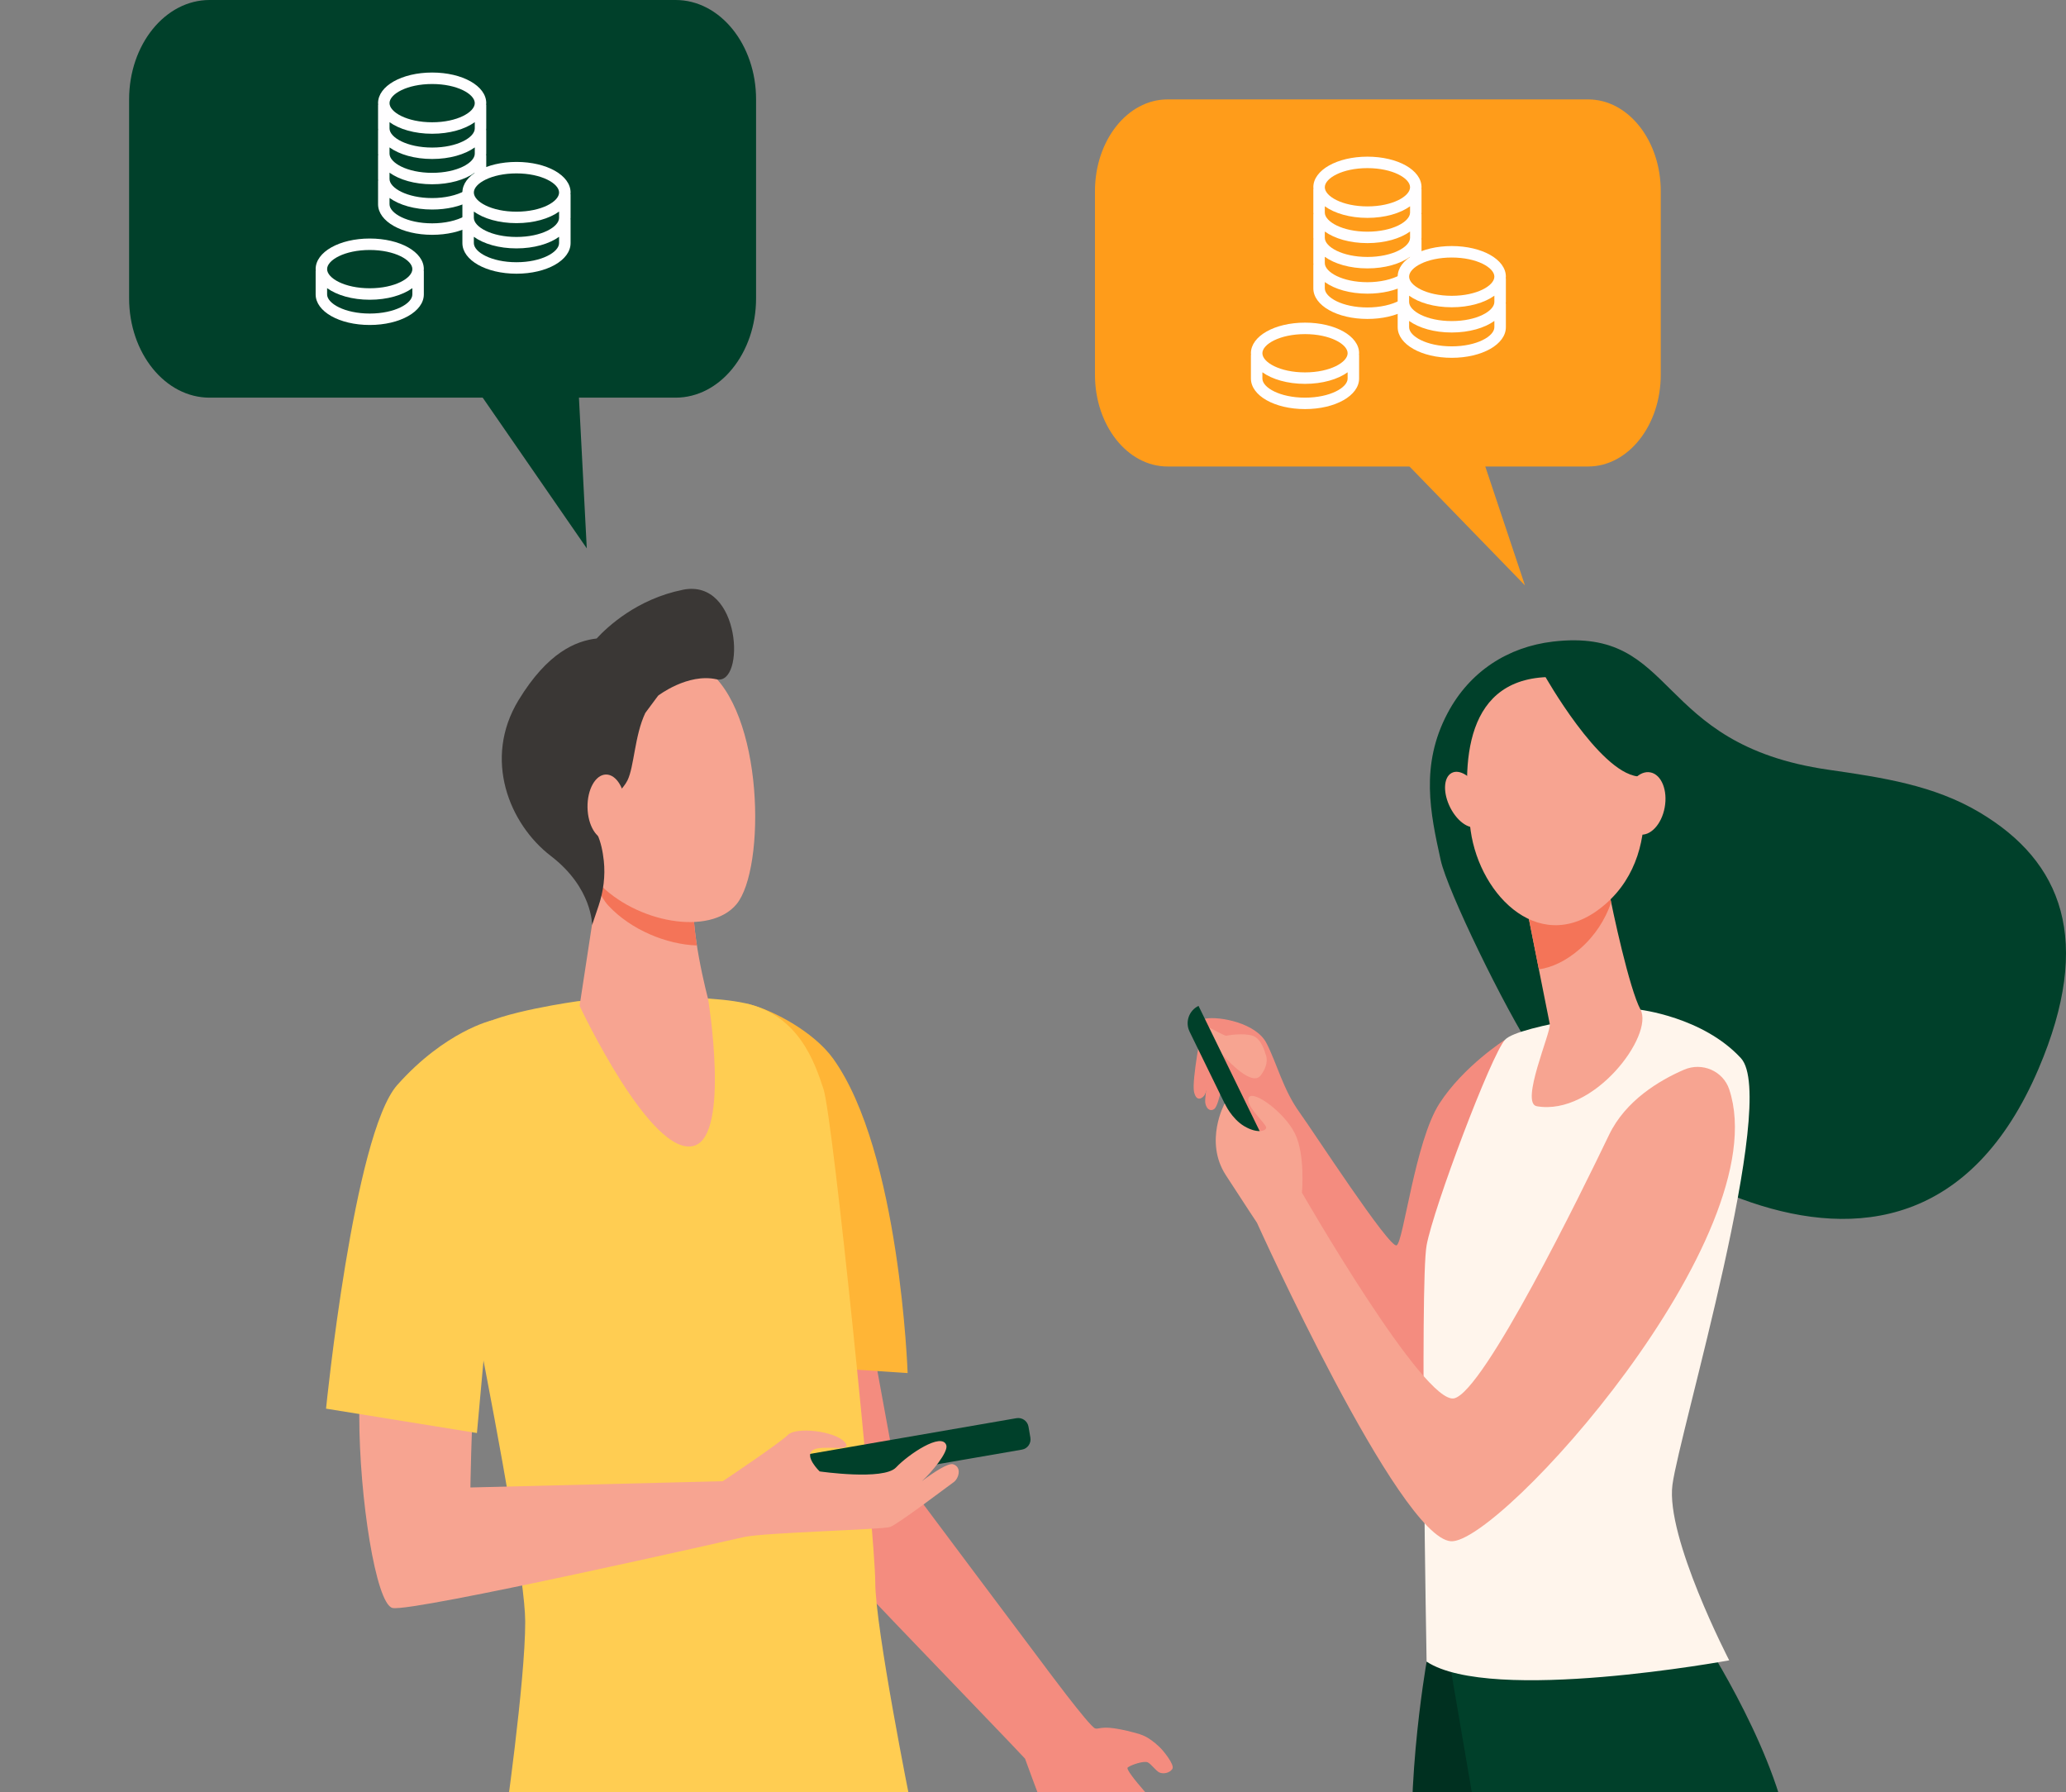 <svg width="128" height="111" viewBox="0 0 128 111" fill="none" xmlns="http://www.w3.org/2000/svg">
<rect x="0" y="0" width="128" height="111" fill="#808080" stroke="none"/>
<g clip-path="url(#clip0_11176_4666)">
<path d="M94.038 67.974L93.251 64.401C93.251 64.401 90.675 66.032 89.175 68.363C87.673 70.694 86.958 76.907 86.53 77.139C86.101 77.372 81.35 70.062 80.517 68.91C79.489 67.485 79.106 65.849 78.461 64.607C77.818 63.364 75.551 62.94 74.692 63.097C73.835 63.253 75.871 66.886 75.871 66.886C75.871 66.886 81.02 75.818 82.736 80.71C84.453 85.605 89.816 87.933 90.675 87.234C91.532 86.534 94.036 67.972 94.036 67.972L94.038 67.974Z" fill="#F48C7F"/>
<path d="M78.403 65.292C78.403 65.292 78.189 64.352 77.612 64.158C77.033 63.965 76.028 64.138 75.964 64.158C75.9 64.179 74.787 63.58 74.787 63.58L75.708 65.29C75.708 65.29 77.507 67.407 78.106 66.615C78.706 65.825 78.405 65.29 78.405 65.29L78.403 65.292Z" fill="#F7A491"/>
<path d="M74.466 63.658C74.466 63.658 73.817 66.958 73.979 67.647C74.144 68.341 74.558 67.968 74.637 67.818C74.956 67.199 75.178 65.082 75.178 65.082L74.466 63.656V63.658Z" fill="#F48C7F"/>
<path d="M75.863 66.403C75.863 66.403 75.554 68.448 75.234 68.69C75.028 68.847 74.763 68.754 74.678 68.341C74.591 67.927 75.092 65.405 75.092 65.405L75.863 66.403Z" fill="#F48C7F"/>
<path d="M77.756 72.208L78.833 71.683L74.255 62.307C73.659 62.597 73.412 63.313 73.703 63.907L77.756 72.208Z" fill="#00402A"/>
<path d="M89.26 53.282C88.613 50.35 87.98 47.398 89.684 44.177C91.063 41.57 93.445 40.071 96.204 39.743C104.017 38.818 102.348 46.1 113.269 47.678C116.662 48.168 119.815 48.639 122.648 50.324C127.764 53.366 129.695 58.246 126.301 66.199C117.993 85.668 97.601 69.141 95.083 65.306C93.21 62.455 89.676 55.17 89.26 53.282Z" fill="#00402A"/>
<path d="M88.388 102.926C88.388 102.926 86.754 112.167 87.827 118.225C88.901 124.284 94.048 180.435 94.048 180.435L99.77 180.756C99.77 180.756 100.969 157.3 100.755 154.037C100.54 150.774 98.843 145.317 98.843 145.317L99.411 126.378L92.191 101.498L88.388 102.924V102.926Z" fill="#003020"/>
<path d="M105.204 100.982C105.204 100.982 109.71 107.74 110.781 113.331C111.855 118.923 109.994 136.109 112.057 143.436C113.174 147.403 117.408 153.529 118.051 158.656C118.694 163.782 121.22 177.209 121.22 177.209L115.5 178.339L102.208 144.807L91.782 114.498L89.111 98.888L105.202 100.984L105.204 100.982Z" fill="#00402A"/>
<path d="M101.556 62.537C101.556 62.537 105.502 62.983 107.861 65.547C110.221 68.11 104.048 88.713 103.617 91.974C103.188 95.236 107.134 102.846 107.134 102.846C107.134 102.846 92.391 105.565 88.386 102.926C88.386 102.926 87.957 79.47 88.386 77.139C88.814 74.808 92.391 65.333 93.249 64.401C94.106 63.469 101.554 62.537 101.554 62.537H101.556Z" fill="#FFF5EC"/>
<path d="M107.136 67.481C106.754 66.333 105.452 65.779 104.339 66.259C102.817 66.917 100.713 68.164 99.687 70.303C97.971 73.876 91.962 86.148 90.103 86.615C88.245 87.082 80.662 73.876 80.662 73.876C80.662 73.876 80.877 71.546 80.234 70.227C79.591 68.906 77.66 67.509 77.374 67.974C77.088 68.441 78.447 69.606 78.447 69.838C78.447 70.071 77.875 70.227 77.09 69.76C76.302 69.293 75.876 68.351 75.876 68.351C75.876 68.351 74.586 70.692 75.944 72.788C77.302 74.884 77.875 75.74 77.875 75.74C77.875 75.74 86.671 95.234 89.889 95.469C92.885 95.685 110.148 76.571 107.136 67.481Z" fill="#F7A491"/>
<path d="M99.57 54.594C99.57 54.594 99.601 54.769 99.657 55.067C99.922 56.497 100.946 61.237 101.639 62.539C102.475 64.115 98.777 69.137 95.216 68.524C94.157 68.341 96.113 63.909 96.018 63.438C95.838 62.539 95.593 61.313 95.344 60.056C95.204 59.346 95.06 58.629 94.926 57.952C94.544 56.03 94.233 54.461 94.233 54.461L99.568 54.592L99.57 54.594Z" fill="#F7A491"/>
<path d="M99.656 55.068C99.601 54.769 99.57 54.594 99.57 54.594L94.235 54.463C94.235 54.463 94.546 56.034 94.928 57.954C95.062 58.626 95.202 59.34 95.342 60.046C96.166 59.925 97.025 59.525 97.889 58.773C98.83 57.952 99.446 56.966 99.817 55.913C99.751 55.578 99.696 55.288 99.654 55.065L99.656 55.068Z" fill="#F47458"/>
<path d="M96.361 41.936C96.361 41.936 98.537 42.237 100.113 44.269C101.689 46.3 103.387 52.582 99.472 55.997C95.558 59.412 91.688 55.547 91.115 51.449C90.542 47.351 90.658 41.79 96.361 41.938V41.936Z" fill="#F7A491"/>
<path d="M89.862 50.046C90.33 50.951 91.113 51.453 91.614 51.165C92.114 50.879 92.141 49.912 91.674 49.007C91.206 48.102 90.421 47.6 89.922 47.888C89.421 48.174 89.395 49.141 89.862 50.046Z" fill="#F7A491"/>
<path d="M95.698 41.842C95.698 41.842 99.057 47.816 101.461 48.092C103.864 48.367 104.179 51.541 104.179 51.541C104.179 51.541 103.32 44.228 100.94 42.817C98.56 41.406 95.698 41.842 95.698 41.842Z" fill="#00402A"/>
<path d="M100.674 49.513C100.479 50.575 100.872 51.545 101.552 51.685C102.232 51.825 102.943 51.078 103.137 50.017C103.332 48.956 102.939 47.984 102.259 47.845C101.579 47.705 100.868 48.452 100.672 49.513H100.674Z" fill="#F7A491"/>
<path d="M70.63 107.423C68.218 106.729 68.152 107.157 67.847 107.061C67.484 106.945 64.566 102.998 64.566 102.998C64.566 102.998 55.877 91.426 55.432 90.784L52.692 75.812L44.46 75.746C44.46 75.746 47.899 91.915 48.235 92.716C48.571 93.516 62.341 107.649 63.507 108.937C63.507 108.937 64.261 111.025 64.781 112.319C65.3 113.611 66.412 114.555 66.618 114.892C66.65 114.942 67.41 116.018 68.735 117.065C69.876 117.968 69.272 116.563 69.272 116.563C69.272 116.563 67.505 114.491 67.711 114.368C67.869 114.273 68.761 115.466 70.012 116.478C70.334 116.74 70.653 116.995 70.948 117.227C71.722 117.838 72.378 117.513 71.685 116.74C71.44 116.466 71.022 116.024 70.674 115.752C70.296 115.46 70.06 115.063 69.788 114.767C69.246 114.178 68.842 113.757 68.881 113.746C68.933 113.732 68.918 113.535 69.27 113.798C69.693 114.117 70.416 115.001 71.079 115.421C71.457 115.658 72.207 116.203 72.207 116.203C72.207 116.203 73.521 116.805 73.591 116.74C73.97 116.38 73.216 115.711 72.656 115.458C72.402 115.11 71.593 114.559 71.593 114.559C71.593 114.559 70.251 113.065 70.486 112.856C70.587 112.767 71.533 113.578 72.602 114.218C73.597 114.812 74.718 115.246 74.889 115.061C75.18 114.748 74.16 113.967 74.16 113.967C74.16 113.967 73.412 113.458 73.179 113.271C72.905 113.051 72.145 112.323 72.145 112.323C72.145 112.323 69.631 109.661 69.87 109.482C70.109 109.301 70.888 109.058 71.108 109.165C71.329 109.272 71.605 109.683 71.825 109.79C72.046 109.897 72.448 109.844 72.631 109.579C72.814 109.313 71.996 108.381 71.996 108.381C71.996 108.381 71.325 107.628 70.626 107.429L70.63 107.423Z" fill="#F48C7F"/>
<path d="M50.79 108.459L55.01 110.278L63.887 152.605L63.526 184.337L56.409 184.502C56.409 184.502 53.1 156.746 53.1 154.594C53.1 152.442 37.768 116.952 37.768 116.952L50.788 108.462L50.79 108.459Z" fill="#E5E5E5"/>
<path d="M47.532 110.79C47.532 110.79 44.423 143.403 44.423 148.9C44.423 154.397 41.903 185.164 41.903 185.164L34.77 185.123C34.77 185.123 34.255 175.744 33.49 161.948C33.37 159.788 33.645 155.427 33.49 153.191C32.379 137.102 30.185 121.957 31.234 115.954C31.403 114.987 31.72 112.461 32.336 111.823C37.007 106.997 47.532 110.792 47.532 110.792V110.79Z" fill="#F5FFF5"/>
<path d="M56.233 85.052L47.602 84.475C47.602 84.475 47.175 76.77 47.175 73.096C47.175 68.638 45.816 62.065 46.347 62.189C47.841 62.536 50.419 63.909 51.616 65.573C55.76 71.333 56.233 85.052 56.233 85.052Z" fill="#FFB536"/>
<path d="M35.784 62.018C35.784 62.018 30.861 62.701 29.565 63.652C28.106 64.721 26.487 67.116 26.487 67.116C26.487 67.116 32.53 95.637 32.54 100.436C32.549 104.15 31.232 113.267 31.232 113.267C31.232 113.267 49.494 114.417 56.411 111.691C56.411 111.691 54.227 100.848 54.227 98.001C54.227 95.153 51.614 69.264 51.019 67.455C50.479 65.816 49.494 62.868 46.156 62.139C42.818 61.413 35.782 62.018 35.782 62.018H35.784Z" fill="#FFCD52"/>
<path d="M37.127 54.341L35.909 62.306C35.909 62.306 40.358 71.79 43.016 70.967C45.245 70.278 43.873 61.886 43.873 61.886C43.873 61.886 42.657 57.381 43.022 55.124C43.387 52.87 37.127 54.341 37.127 54.341Z" fill="#F7A491"/>
<path d="M43.022 55.122C43.387 52.868 37.127 54.339 37.127 54.339L37.026 54.999C37.21 55.441 37.434 55.82 37.704 56.11C39.101 57.601 41.287 58.498 43.177 58.566C42.987 57.35 42.872 56.048 43.02 55.122H43.022Z" fill="#F47458"/>
<path d="M36.101 43.071C35.924 43.008 34.683 52.142 37.038 54.655C39.394 57.169 43.982 57.992 45.629 56.011C47.448 53.822 47.357 44.003 43.696 41.417C40.035 38.831 36.101 43.069 36.101 43.069V43.071Z" fill="#F7A491"/>
<path d="M42.301 36.534C39.469 37.105 37.638 38.821 36.964 39.551C35.678 39.702 33.933 40.407 32.128 43.368C29.911 47.009 31.549 51.045 34.131 53.024C36.713 55.003 36.684 57.301 36.684 57.301L37.086 56.106C37.386 55.209 37.51 54.261 37.409 53.32C37.349 52.757 37.228 52.146 36.991 51.646C36.37 50.323 38.324 49.445 38.872 48.346C39.294 47.498 39.315 45.561 39.98 44.162L40.774 43.092C40.774 43.092 42.605 41.679 44.398 42.078C46.191 42.477 45.933 35.797 42.301 36.532V36.534Z" fill="#3A3735"/>
<path d="M38.751 49.973C38.769 51.088 38.258 52 37.609 52.012C36.96 52.022 36.418 51.127 36.4 50.014C36.381 48.899 36.892 47.988 37.541 47.976C38.19 47.965 38.732 48.86 38.751 49.973Z" fill="#F7A491"/>
<path d="M48.335 91.031L48.453 91.712C48.513 92.061 48.846 92.296 49.197 92.236L63.313 89.794C63.663 89.735 63.898 89.401 63.838 89.052L63.721 88.371C63.661 88.021 63.327 87.787 62.977 87.846L48.861 90.288C48.51 90.348 48.276 90.681 48.335 91.031Z" fill="#00402A"/>
<path d="M28.325 65.692C29.981 65.645 31.446 76.55 30.395 77.628C29.345 78.704 29.145 92.138 29.145 92.138L44.77 91.751V91.757C45.077 91.553 48.349 89.358 48.818 88.879C49.309 88.375 51.695 88.628 52.325 89.319C52.956 90.01 50.922 89.445 50.362 89.823C49.801 90.2 50.782 91.144 50.782 91.144C50.782 91.144 54.742 91.718 55.513 90.899C56.285 90.082 58.346 88.698 58.628 89.515C58.773 89.936 57.709 91.216 57.11 91.751C57.858 91.191 58.752 90.599 59.059 90.702C59.619 90.891 59.386 91.603 59.082 91.812C58.779 92.022 55.634 94.419 55.144 94.586C54.664 94.75 47.353 94.929 46.09 95.209C46.09 95.209 25.487 99.893 24.315 99.601C23.287 99.344 22.259 92.761 22.259 87.717C22.259 82.672 23.147 65.843 28.323 65.692H28.325Z" fill="#F7A491"/>
<path d="M30.474 63.203C30.474 63.203 27.591 63.865 24.614 67.206C21.906 70.245 20.2 87.256 20.2 87.256L29.549 88.766L30.295 80.537L32.792 76.772L30.472 63.205L30.474 63.203Z" fill="#FFCD52"/>
<path d="M41.859 24.632L12.983 24.632C10.232 24.632 7.999 21.872 7.999 18.475V6.158C7.999 2.758 10.234 6.48499e-05 12.983 6.48499e-05L41.859 6.48499e-05C44.61 6.48499e-05 46.843 2.76 46.843 6.158V18.475C46.843 21.874 44.608 24.632 41.859 24.632Z" fill="#00402A"/>
<path d="M35.454 16.655L36.354 33.967L24.117 16.25L35.454 16.655Z" fill="#00402A"/>
<path d="M30.126 6.388C30.126 5.324 28.652 4.493 26.774 4.493C24.896 4.493 23.423 5.327 23.423 6.388C23.423 6.421 23.428 6.454 23.432 6.487H23.423V7.953C23.423 7.987 23.428 8.02 23.432 8.053H23.423V9.519C23.423 9.552 23.428 9.585 23.432 9.618H23.423V11.085C23.423 11.118 23.428 11.151 23.432 11.184H23.423V12.65C23.423 13.714 24.896 14.545 26.774 14.545C27.681 14.545 28.527 14.353 29.152 14.003L28.806 13.382C28.293 13.669 27.551 13.834 26.774 13.834C25.218 13.834 24.133 13.209 24.133 12.65V12.262C24.742 12.7 25.689 12.979 26.774 12.979C27.681 12.979 28.527 12.787 29.152 12.437L28.806 11.816C28.293 12.103 27.551 12.269 26.774 12.269C25.218 12.269 24.133 11.643 24.133 11.085V10.696C24.742 11.134 25.689 11.414 26.774 11.414C27.859 11.414 28.806 11.134 29.415 10.696V10.952H30.126V9.616H30.116C30.119 9.583 30.126 9.55 30.126 9.517V8.051H30.116C30.119 8.017 30.126 7.984 30.126 7.951V6.485H30.116C30.119 6.452 30.126 6.419 30.126 6.385V6.388ZM26.774 5.204C28.33 5.204 29.415 5.829 29.415 6.388C29.415 6.947 28.33 7.574 26.774 7.574C25.218 7.574 24.133 6.949 24.133 6.388C24.133 5.827 25.218 5.204 26.774 5.204ZM26.774 10.706C25.218 10.706 24.133 10.08 24.133 9.519V9.131C24.742 9.569 25.689 9.848 26.774 9.848C27.859 9.848 28.806 9.569 29.415 9.131V9.519C29.415 10.08 28.33 10.706 26.774 10.706ZM26.774 9.14C25.218 9.14 24.133 8.515 24.133 7.956V7.567C24.742 8.006 25.689 8.285 26.774 8.285C27.859 8.285 28.806 8.006 29.415 7.567V7.956C29.415 8.517 28.33 9.14 26.774 9.14Z" fill="#FFFEFF"/>
<path d="M26.259 16.669C26.259 15.606 24.785 14.775 22.907 14.775C21.029 14.775 19.556 15.608 19.556 16.669C19.556 16.703 19.56 16.736 19.565 16.769H19.556V18.235C19.556 19.299 21.029 20.13 22.907 20.13C24.785 20.13 26.259 19.296 26.259 18.235V16.769H26.249C26.251 16.736 26.259 16.703 26.259 16.669ZM22.907 15.485C24.463 15.485 25.548 16.11 25.548 16.669C25.548 17.228 24.463 17.856 22.907 17.856C21.351 17.856 20.266 17.231 20.266 16.669C20.266 16.108 21.351 15.485 22.907 15.485ZM22.907 19.422C21.351 19.422 20.266 18.796 20.266 18.237V17.849C20.875 18.287 21.822 18.567 22.907 18.567C23.992 18.567 24.939 18.287 25.548 17.849V18.237C25.548 18.799 24.463 19.422 22.907 19.422Z" fill="#FFFEFF"/>
<path d="M35.351 11.925C35.351 10.862 33.878 10.03 32 10.03C30.122 10.03 28.648 10.864 28.648 11.925C28.648 11.959 28.653 11.992 28.658 12.025H28.648V13.491C28.648 13.524 28.653 13.557 28.658 13.59H28.648V15.056C28.648 16.12 30.122 16.954 32 16.954C33.878 16.954 35.351 16.12 35.351 15.056V13.59H35.342C35.344 13.557 35.351 13.524 35.351 13.491V12.025H35.342C35.344 11.992 35.351 11.959 35.351 11.925ZM31.997 10.741C33.554 10.741 34.638 11.366 34.638 11.925C34.638 12.484 33.554 13.112 31.997 13.112C30.441 13.112 29.357 12.487 29.357 11.925C29.357 11.364 30.441 10.741 31.997 10.741ZM31.997 16.243C30.441 16.243 29.357 15.618 29.357 15.056V14.668C29.965 15.106 30.913 15.386 31.997 15.386C33.082 15.386 34.03 15.106 34.638 14.668V15.056C34.638 15.618 33.554 16.243 31.997 16.243ZM31.997 14.678C30.441 14.678 29.357 14.052 29.357 13.493V13.105C29.965 13.543 30.913 13.822 31.997 13.822C33.082 13.822 34.03 13.543 34.638 13.105V13.493C34.638 14.055 33.554 14.678 31.997 14.678Z" fill="#FFFEFF"/>
<path d="M72.336 28.896L98.395 28.896C100.879 28.896 102.893 26.351 102.893 23.212V11.841C102.893 8.703 100.879 6.158 98.395 6.158L72.336 6.158C69.852 6.158 67.839 8.703 67.839 11.841V23.212C67.839 26.351 69.852 28.896 72.336 28.896Z" fill="#FF9C1A"/>
<path d="M90.736 25.045L94.48 36.261L83.586 25.045H90.736Z" fill="#FF9C1A"/>
<path d="M88.071 11.598C88.071 10.535 86.598 9.704 84.72 9.704C82.841 9.704 81.368 10.537 81.368 11.598C81.368 11.632 81.373 11.665 81.378 11.698H81.368V13.164C81.368 13.197 81.373 13.23 81.378 13.264H81.368V14.73C81.368 14.763 81.373 14.796 81.378 14.829H81.368V16.295C81.368 16.328 81.373 16.362 81.378 16.395H81.368V17.861C81.368 18.924 82.841 19.756 84.72 19.756C85.627 19.756 86.472 19.564 87.098 19.213L86.752 18.593C86.238 18.879 85.496 19.045 84.72 19.045C83.163 19.045 82.079 18.42 82.079 17.861V17.472C82.687 17.911 83.635 18.19 84.72 18.19C85.627 18.19 86.472 17.998 87.098 17.648L86.752 17.027C86.238 17.314 85.496 17.48 84.72 17.48C83.163 17.48 82.079 16.854 82.079 16.295V15.907C82.687 16.345 83.635 16.625 84.72 16.625C85.804 16.625 86.752 16.345 87.361 15.907V16.163H88.071V14.827H88.061C88.064 14.794 88.071 14.761 88.071 14.727V13.261H88.061C88.064 13.228 88.071 13.195 88.071 13.162V11.696H88.061C88.064 11.662 88.071 11.629 88.071 11.596V11.598ZM84.72 10.414C86.276 10.414 87.361 11.04 87.361 11.598C87.361 12.158 86.276 12.785 84.72 12.785C83.163 12.785 82.079 12.16 82.079 11.598C82.079 11.037 83.163 10.414 84.72 10.414ZM84.72 15.916C83.163 15.916 82.079 15.291 82.079 14.73V14.341C82.687 14.779 83.635 15.059 84.72 15.059C85.804 15.059 86.752 14.779 87.361 14.341V14.73C87.361 15.291 86.276 15.916 84.72 15.916ZM84.72 14.351C83.163 14.351 82.079 13.725 82.079 13.166V12.778C82.687 13.216 83.635 13.496 84.72 13.496C85.804 13.496 86.752 13.216 87.361 12.778V13.166C87.361 13.728 86.276 14.351 84.72 14.351Z" fill="#FFFEFF"/>
<path d="M84.204 21.88C84.204 20.817 82.731 19.985 80.852 19.985C78.974 19.985 77.501 20.819 77.501 21.88C77.501 21.913 77.506 21.947 77.51 21.98H77.501V23.446C77.501 24.509 78.974 25.34 80.852 25.34C82.731 25.34 84.204 24.507 84.204 23.446V21.98H84.194C84.197 21.947 84.204 21.913 84.204 21.88ZM80.852 20.696C82.409 20.696 83.493 21.321 83.493 21.88C83.493 22.439 82.409 23.067 80.852 23.067C79.296 23.067 78.212 22.442 78.212 21.88C78.212 21.319 79.296 20.696 80.852 20.696ZM80.852 24.632C79.296 24.632 78.212 24.007 78.212 23.448V23.06C78.82 23.498 79.768 23.777 80.852 23.777C81.937 23.777 82.885 23.498 83.493 23.06V23.448C83.493 24.009 82.409 24.632 80.852 24.632Z" fill="#FFFEFF"/>
<path d="M93.297 17.136C93.297 16.073 91.823 15.241 89.945 15.241C88.067 15.241 86.594 16.075 86.594 17.136C86.594 17.169 86.599 17.202 86.603 17.235H86.594V18.702C86.594 18.735 86.599 18.768 86.603 18.801H86.594V20.267C86.594 21.331 88.067 22.164 89.945 22.164C91.823 22.164 93.297 21.331 93.297 20.267V18.801H93.287C93.29 18.768 93.297 18.735 93.297 18.702V17.235H93.287C93.29 17.202 93.297 17.169 93.297 17.136ZM89.943 15.952C91.499 15.952 92.584 16.577 92.584 17.136C92.584 17.695 91.499 18.323 89.943 18.323C88.387 18.323 87.302 17.697 87.302 17.136C87.302 16.575 88.387 15.952 89.943 15.952ZM89.943 21.454C88.387 21.454 87.302 20.828 87.302 20.267V19.879C87.911 20.317 88.858 20.596 89.943 20.596C91.028 20.596 91.975 20.317 92.584 19.879V20.267C92.584 20.828 91.499 21.454 89.943 21.454ZM89.943 19.888C88.387 19.888 87.302 19.263 87.302 18.704V18.316C87.911 18.754 88.858 19.033 89.943 19.033C91.028 19.033 91.975 18.754 92.584 18.316V18.704C92.584 19.265 91.499 19.888 89.943 19.888Z" fill="#FFFEFF"/>
</g>
<defs>
<clipPath id="clip0_11176_4666">
<rect width="127.532" height="111" fill="white" transform="translate(0.468)"/>
</clipPath>
</defs>
</svg>
